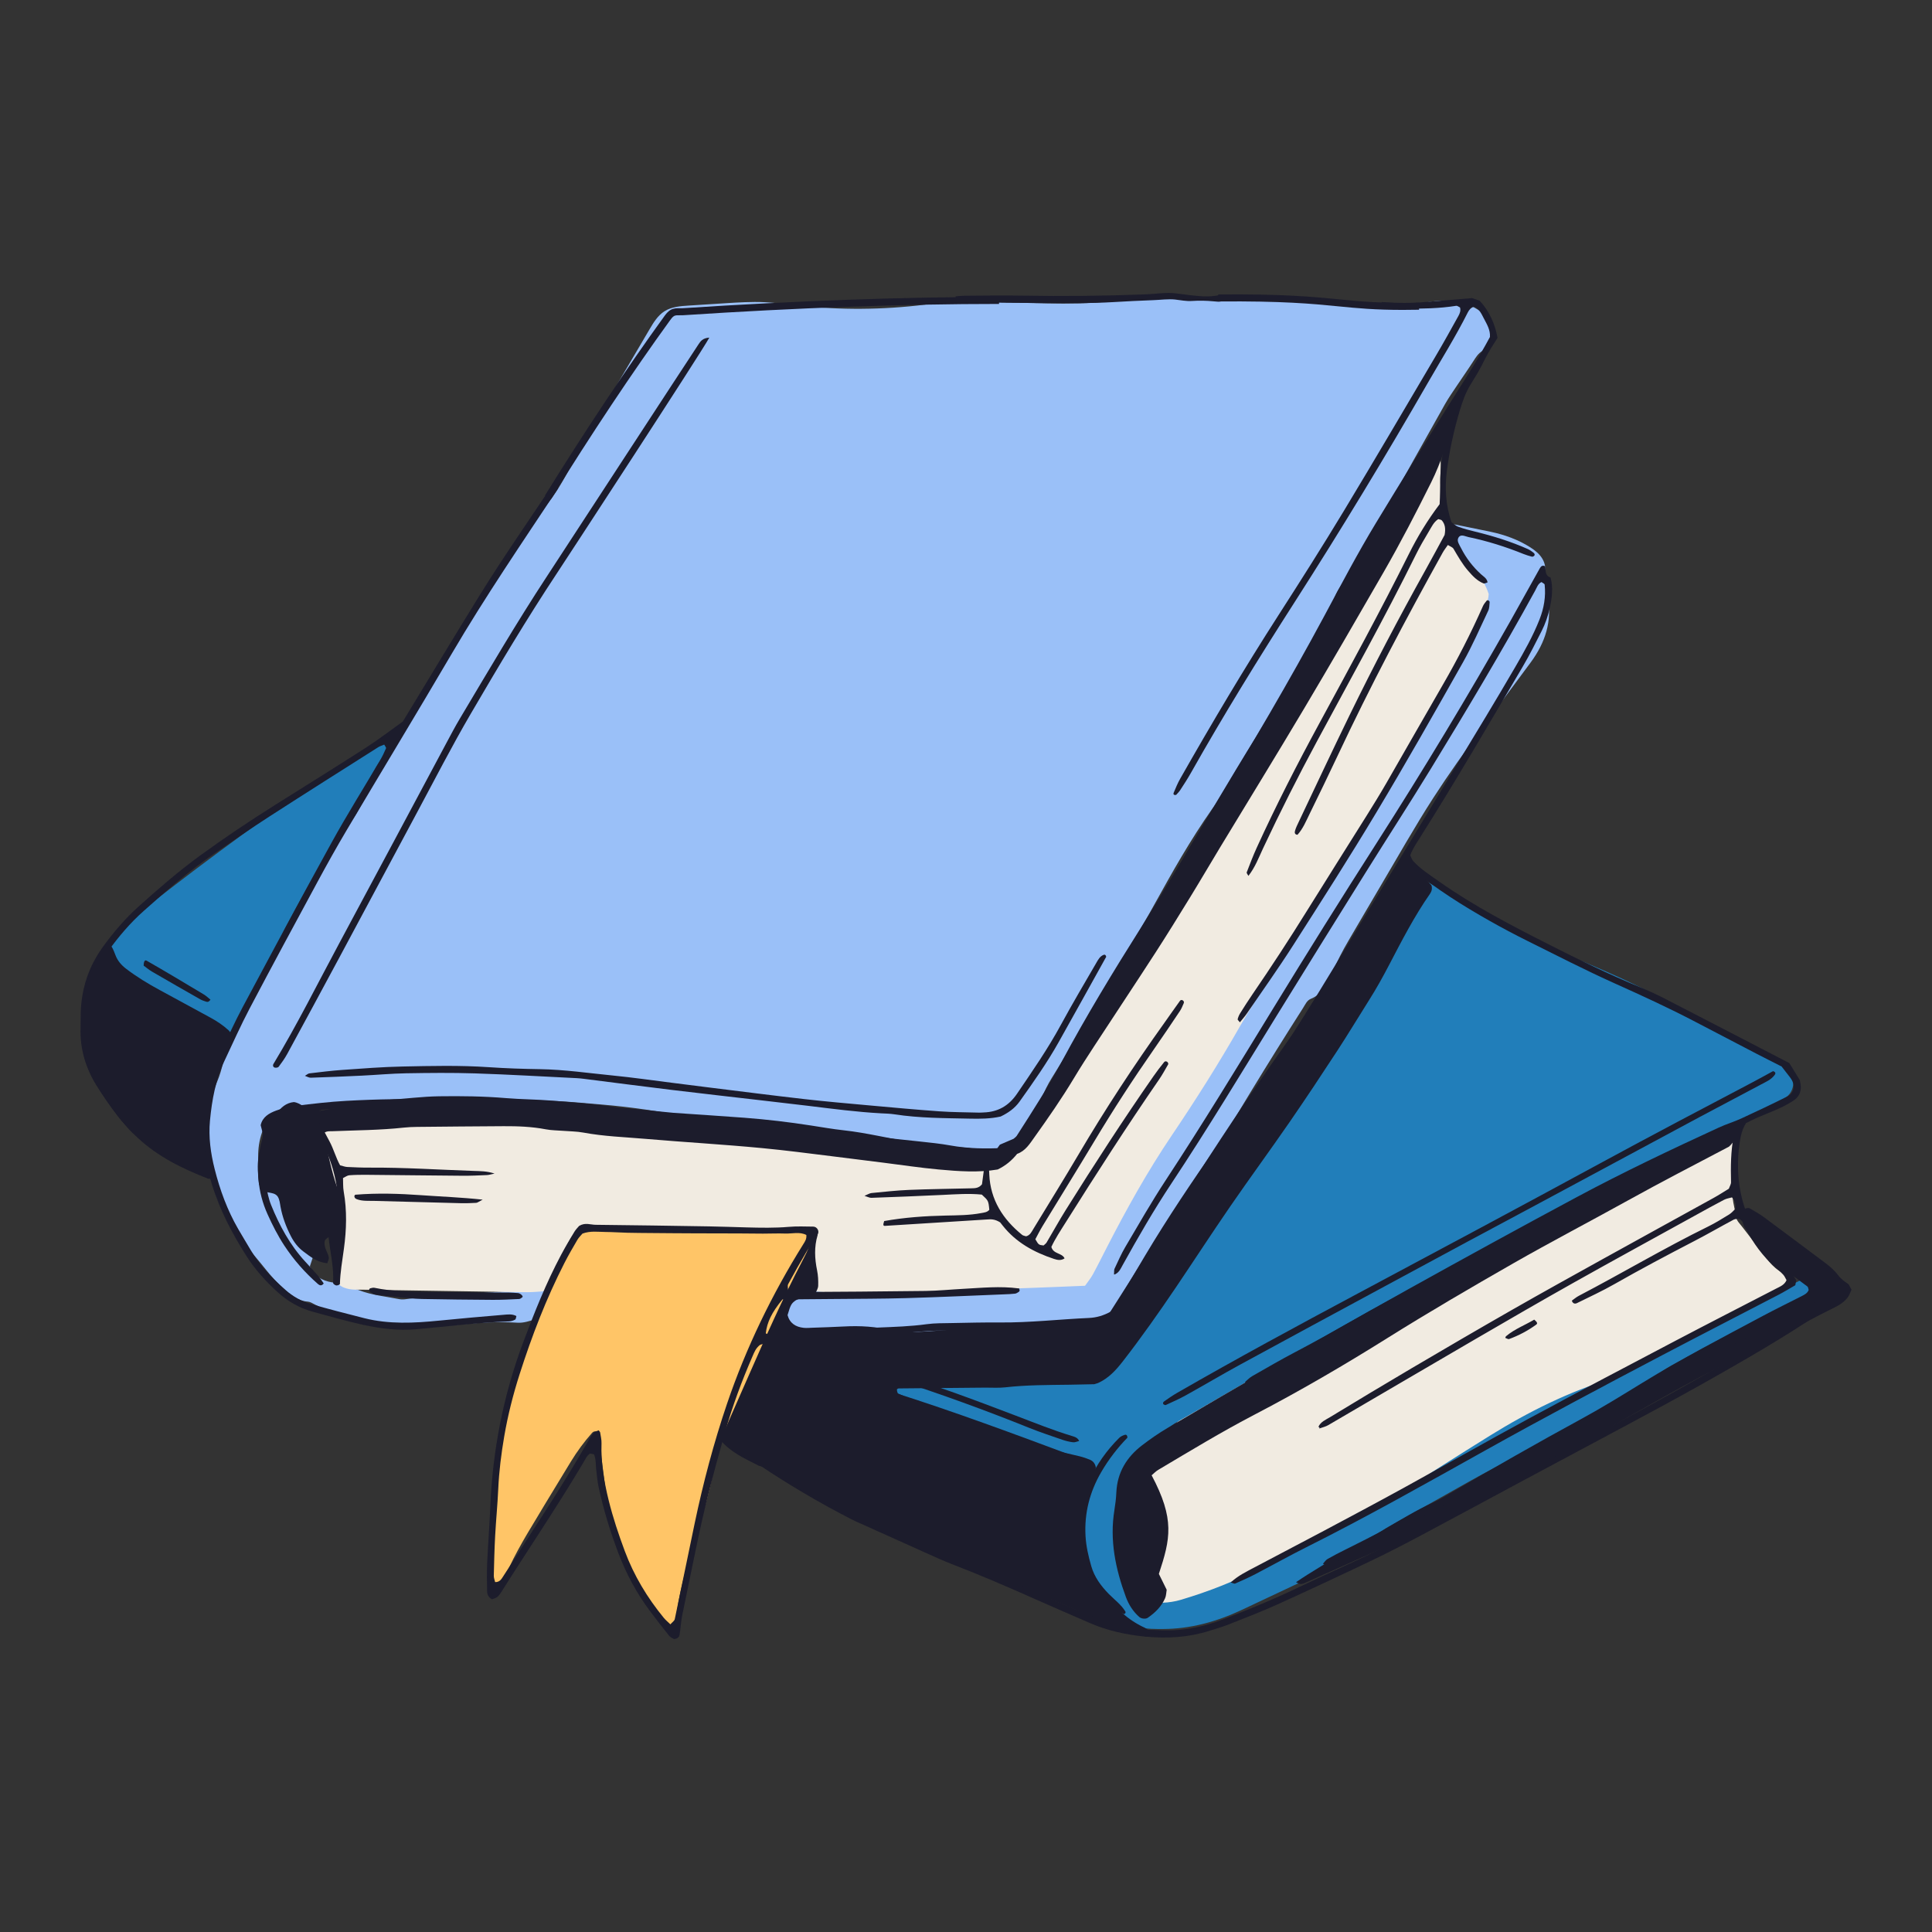 <?xml version="1.0" encoding="utf-8"?>
<!-- Generator: Adobe Illustrator 23.0.3, SVG Export Plug-In . SVG Version: 6.00 Build 0)  -->
<svg version="1.1" id="Layer_1" xmlns="http://www.w3.org/2000/svg" xmlns:xlink="http://www.w3.org/1999/xlink" x="0px" y="0px"
	 viewBox="0 0 1200 1200" enable-background="new 0 0 1200 1200" xml:space="preserve">
<rect x="0" y="0" width="1200" height="1200" fill="#333333" stroke="none"/>
<g>
	<g>
		<path fill="#9AC0F8" d="M194.26,781.116c-0.79,2.39-1.35,4.087-1.805,5.464c2.907,6.107,7.436,8.866,13.748,9.904
			c5.699,0.937,11.336,2.764,16.741,4.865c8.089,3.145,16.634,3.885,25.001,5.567c1.462,0.294,3.064,0.187,4.559-0.03
			c7.881-1.147,15.853-1.479,23.722-2.434c6.737-0.818,13.451-0.676,20.159-1.161c12.501-0.904,25.015-1.502,37.453-3.209
			c3.95-0.542,8.103-0.547,10.637,4.389c-1.441,3.488-4.866,6.224-5.767,10.47c-0.479,2.255-3.381,3.637-5.673,4.326
			c-3.768,1.132-7.78,2.556-11.579,2.29c-15.696-1.099-31.201,0.696-46.747,2.141c-5.173,0.481-10.351,1.163-15.534,1.236
			c-22.441,0.317-43.755-4.407-63.751-14.758c-1.335-0.691-2.741-1.6-4.165-1.703c-6.272-0.456-10.84-4.141-15.104-8.061
			c-4.043-3.717-7.815-7.808-11.228-12.114c-8.173-10.312-17.421-19.866-23.96-31.36c-4.821-8.474-8.629-17.388-9.599-27.417
			c-0.974-10.058-2.204-20.059-2.112-30.2c0.088-9.651,1.943-18.884,5.709-27.708c1.577-3.695,2.634-7.496,3.555-11.364
			c5.287-22.199,12.877-43.467,25.336-62.769c6.481-10.041,13.044-20.03,19.441-30.124c1.959-3.091,3.697-6.363,5.18-9.709
			c7.621-17.19,16.762-33.429,29.443-47.459c2.727-3.017,4.4-6.63,6.373-10.071c18.902-32.968,37.457-66.139,56.711-98.9
			c15.847-26.964,32.86-53.224,50.693-78.935c0.524-0.756,0.945-1.633,1.612-2.232c14.328-12.88,22.92-35.229,32.548-51.604
			c12.493-21.251,24.987-42.501,37.481-63.752c2.52-4.286,5.194-8.735,9.399-11.389c4.408-2.781,9.856-3.188,15.058-3.519
			c7.531-0.479,15.061-0.957,22.592-1.436c8.183-0.52,16.386-1.04,24.576-0.653c6.93,0.327,13.81,1.302,20.706,2.064
			c26.178,2.893,52.695,2.711,78.832-0.53c25.295-3.137,50.693-1.208,76.335-0.755c12.83,0.227,25.72,0.166,38.546-1.302
			c6.074-0.695,12.26-0.377,18.352-0.965c24.174-2.334,48.403-0.593,72.596-1.199c15.972-0.4,31.866,1.048,47.77,1.994
			c11.891,0.707,23.774,2.021,35.564,3.73c4.759,0.69,9.096,0.032,13.499-1.058c7.462-1.847,14.938-3.217,22.679-2.838
			c6.569,0.322,12.677,2.038,18.229,5.561c2.889,1.833,5.227,4.209,6.671,7.403c3.537,7.831,3.532,13.507-4.164,18.268
			c-2.479,1.534-3.863,3.787-5.363,6.127c-3.305,5.159-6.853,10.161-10.246,15.264c-2.544,3.826-5.214,7.591-7.464,11.588
			c-13.076,23.231-26.084,46.501-39.034,69.803c-8.34,15.007-16.859,29.902-26.405,44.186c-1.533,2.294-2.688,4.725-3.581,7.392
			c-8.802,26.296-20.902,51.053-36.182,74.143c-10.991,16.61-22.51,32.895-34.371,48.898
			c-13.919,18.781-25.722,38.875-36.968,59.237c-18.237,33.017-37.827,65.214-57.126,97.594
			c-3.453,5.793-7.023,11.518-10.567,17.256c-2.582,4.182-4.77,8.518-6.432,13.179c-1.746,4.895-4.046,9.591-6.027,14.405
			c-3.507,8.525-10.169,14.45-16.729,20.468c-0.225,0.206-0.485,0.375-0.735,0.552c-8.449,5.995-11.174,5.335-16.32-4.243
			c-2.165-0.34-4.551-0.929-6.961-1.058c-25.979-1.396-51.717-4.93-77.473-8.403c-9.377-1.264-18.926-1.215-28.336-2.292
			c-21.258-2.434-42.725-3.368-63.716-7.753c-18.897-3.948-37.973-6.781-57.139-8.391c-17.957-1.508-35.996-3.506-54.117-1.453
			c-5.465,0.619-11.028,0.43-16.548,0.497c-19.63,0.238-39.288-0.149-58.882,0.807c-17.459,0.852-34.909,1.389-52.377,1.626
			c-2.873,0.039-5.448,0.594-7.79,2.232c-6.032,4.22-12.448,7.709-19.415,9.8c-4.647,10.221-4.696,20.412-2.578,30.699
			c0.626,0.575,1.01,1.219,1.53,1.361c6.223,1.69,9.691,5.997,11.603,11.892c0.755,2.329,1.867,4.551,2.515,6.905
			c2.568,9.323,7.173,17.535,13.196,25.034C191.869,777.076,192.88,778.983,194.26,781.116z"/>
	</g>
	<g>
		<path fill="#F1EBE1" d="M1110.246,795.011c-1.877,3.436-4.612,5.396-7.277,7.469c-26.437,20.569-54.797,38.108-84.241,54.005
			c-21.56,11.641-42.894,23.703-64.349,35.54c-6.169,3.404-12.34,6.812-18.625,9.991c-37.723,19.081-75.464,38.128-113.233,57.121
			c-18.891,9.5-38.37,17.707-57.808,25.997c-8.45,3.604-16.866,7.289-25.339,10.839c-4.253,1.782-8.601,3.309-13.367,2.496
			c-4.539-0.774-7.725-2.707-9.215-7.625c-2.341-7.726-2.723-15.634-3.18-23.537c-0.354-6.112-0.097-12.26-0.069-18.392
			c0.018-3.996-0.23-7.898-1.477-11.785c-2.323-7.244-0.348-14.624,0.025-21.906c0.565-11.029,7.294-19.154,14.25-26.909
			c7.628-8.503,16.545-15.469,26.612-20.918c21.82-11.811,43.473-23.945,65.508-35.341c25.317-13.094,50.008-27.302,74.982-41.007
			c42.708-23.437,85.736-46.223,130.242-66.14c13.134-5.878,26.113-12.098,39.393-17.663c2.912-1.221,5.755-2.036,8.881-1.732
			c4.306,0.419,6.747,2.755,7.145,6.953c0.143,1.516,0.348,3.174-0.092,4.574c-2.145,6.818-1.314,13.976-2.621,20.914
			c-1.144,6.068,1.122,12.122,1.981,18.148c0.31,2.174,2.433,4.148,3.897,6.085c3.136,4.151,6.388,8.215,9.583,12.323
			c4.666,5.999,8.507,12.772,15.8,16.266C1109.011,791.428,1109.791,792.924,1110.246,795.011z"/>
	</g>
	<g>
		<path fill="#9AC0F8" d="M919.715,386.28c-14.517,4.559-27.221,8.804-40.078,12.514c-12.553,3.622-25.213,6.94-37.941,8.896
			c-1.453-3.094,0.205-4.335,1.589-5.31c5.513-3.882,11.033-7.775,16.758-11.329c12.229-7.592,24.588-14.977,36.472-22.191
			c2.996-5.147,2.318-10.515,3.958-15.532c-4.178-2.731-8.151-5.022-11.779-7.769c-6.373-4.825-7.836-10.475-5.031-17.777
			c1.322-3.441,3.362-4.804,7.018-4.582c0.904,0.055,1.795,0.333,2.691,0.514c10.797,2.182,21.61,4.294,32.388,6.568
			c8.75,1.846,17.088,4.828,24.696,9.646c6.394,4.05,10.662,9.085,9.051,17.411c-0.387,1.999,0.379,4.237,0.705,6.352
			c0.371,2.413,0.873,4.806,1.268,7.215c2.467,15.053-1.52,27.96-10.641,40.403c-20.467,27.924-41.852,55.23-60.629,84.343
			c-11.784,18.271-22.418,37.284-33.513,55.997c-6.409,10.809-12.687,21.696-19.072,32.52c-3.742,6.344-7.077,12.88-10.014,19.64
			c-2.938,6.766-5.909,13.533-13.524,16.626c-2.342,0.951-3.368,3.502-4.68,5.555c-22.281,34.863-43.755,70.22-64.552,105.986
			c-8.932,15.361-17.63,30.859-26.292,46.375c-2.368,4.242-5.12,8.372-5.921,13.345c-0.093,0.582-0.434,1.152-0.758,1.666
			c-6.039,9.561-11.882,19.255-18.24,28.6c-2.731,4.014-11.663,8.664-17.761,10.617c-2.98,0.222-3.456-3.431-6.186-3.744
			c-9.838,2.717-19.079,9.891-30.519,5.598c-1.518-5.088-3.638-9.425-7.907-11.887c-43.899,5.338-87.699,9.55-131.255,15.776
			c-0.827,0.118-1.742-0.381-2.496-0.564c-3.608-3.797-0.945-8.438-2.24-12.913c-5.673-2.744-12.437,0.423-18.328-1.946
			c-0.383-4.924-0.383-4.924,4.983-8.062c0.224-0.559,0.589-1.103,0.65-1.679c1.112-10.615,1.916-10.962,12.074-12.089
			c16.533-1.835,33.083-0.85,49.625-1.114c18.09-0.289,36.206,0.067,54.266-0.795c14.076-0.673,28.124-1.458,42.217-1.137
			c3.207,0.073,5.921-1.441,8.685-2.736c9.536-4.468,17.695-10.932,25.572-17.788c2.772-2.413,5.554-4.822,8.204-7.365
			c3.086-2.96,6.038-5.942,8.087-9.892c19.341-37.302,40.728-73.439,62.613-109.288c16.625-27.232,35.058-53.253,53.262-79.428
			c2.982-4.289,5.669-8.629,7.224-13.732c1.056-3.466,3.036-6.684,4.827-9.888c15.719-28.122,33.159-55.147,51.359-81.728
			C887.908,440.899,903.9,414.764,919.715,386.28z"/>
	</g>
	<g>
		<path fill="#F1EBE1" d="M673.946,798.606c-11.136,0.447-22.119,0.935-33.106,1.321c-26.645,0.935-53.287,2.002-79.939,2.66
			c-15.621,0.385-31.258,0.153-46.887,0.05c-3.66-0.024-7.336-0.516-10.969-1.035c-4.071-0.581-5.378-4.421-2.91-8.385
			c0.716-1.15,1.744-2.106,3.051-3.651c0.189-3.541,0.344-7.635,0.646-11.718c0.297-4.009,2.988-7.828,0.79-12.439
			c-1.528-0.34-3.265-0.983-5.03-1.07c-4.591-0.226-9.195-0.288-13.793-0.274c-34.498,0.101-68.99-0.202-103.462-1.662
			c-4.127-0.175-8.24-0.68-12.367-0.818c-3.177-0.107-6.366,0.123-9.734,0.208c-2.11,2.666-4.459,4.955-5.991,7.7
			c-4.027,7.218-7.791,14.589-11.436,22.009c-0.761,1.55-0.459,3.593-0.823,5.372c-0.614,3-2.625,5.03-5.533,5.28
			c-3.654,0.314-7.337,0.501-11.003,0.449c-33.109-0.473-66.217-1.006-99.325-1.537c-4.121-0.066-8.273,0.308-12.275-1.233
			c-3.299-1.271-5.384-3.475-5.838-6.993c-0.414-3.209-0.523-6.441,0.926-9.476c1.664-3.484,1.517-7.135,1.105-10.822
			c-0.969-8.681-1.617-17.413-2.988-26.031c-1.603-10.079-5.006-19.586-11.155-27.92c-1.093-1.481-2.131-3.01-3.324-4.405
			c-3.906-4.568-3.109-9.276-0.531-14.059c1.152-2.136,2.988-3.466,5.288-4.103c1.322-0.366,2.691-0.589,4.053-0.775
			c14.12-1.922,28.196-4.351,42.376-5.606c21.055-1.863,42.163-3.652,63.337-2.982c18.377,0.582,36.777,1.14,55.098,2.579
			c18.78,1.475,37.546,3.53,56.195,6.188c27.755,3.957,55.435,8.469,83.086,13.111c27.651,4.642,55.222,9.761,82.838,14.613
			c7.693,1.352,15.418,2.528,23.138,3.723c2.852,0.441,5.406,0.155,6.996-2.867c1.193-2.267,3.833-2.304,5.922-3.105
			c4.904-1.878,8.693-5.111,11.636-9.371c2.091-3.026,4.21-6.049,6.059-9.222c10.663-18.304,23.388-35.246,34.88-52.999
			c9.743-15.05,19.467-30.125,28.71-45.484c16.359-27.182,31.985-54.81,48.607-81.828c12.525-20.357,26.038-40.111,39.275-60.025
			c13.748-20.682,27.853-41.127,41.507-61.87c13.412-20.377,25.844-41.353,35.126-63.993c4.006-9.772,7.427-19.793,10.846-29.793
			c1.961-5.734,4.268-11.052,8.837-15.326c2.264-2.119,3.656-5.149,5.638-7.61c0.384-0.477,1.675-0.317,2.535-0.259
			c0.248,0.017,0.635,0.693,0.648,1.077c0.09,2.732,0.266,5.478,0.107,8.201c-1.236,21.128,4.943,39.927,17.651,56.702
			c1.667,2.2,3.355,4.383,5.052,6.56c3.136,4.024,5.556,8.425,7.179,13.296c-0.303,5.235-2.767,9.718-4.951,14.212
			c-17.694,36.406-36.107,72.408-58.254,106.399c-14.055,21.573-27.304,43.656-40.359,65.862
			c-10.016,17.038-20.983,33.515-31.46,50.283c-6.578,10.528-13.337,20.96-19.481,31.738c-13.221,23.191-27.47,45.727-42.401,67.835
			c-14.954,22.143-27.911,45.428-40.113,69.158c-2.943,5.724-5.793,11.499-8.872,17.149
			C677.479,793.973,675.701,796.089,673.946,798.606z"/>
	</g>
	<g>
		<path fill="#217EBA" d="M674.569,929.28c-8.762-3.081-7.036-10.716-8.719-16.858c-2.465-0.729-4.59-1.464-6.767-1.98
			c-6.71-1.589-13.426-3.153-20.163-4.62c-23.028-5.016-44.811-13.734-66.595-22.425c-5.541-2.211-10.917-4.877-16.238-7.59
			c-5.814-2.964-8.868-7.851-8.906-14.448c-0.013-2.289,0.071-4.593,0.335-6.864c0.288-2.486,3.412-4.961,5.912-4.924
			c0.458,0.007,0.933-0.101,1.374-0.016c11.363,2.183,22.902,1.85,34.377,2.459c3.672,0.195,7.372,0.378,10.99,0.981
			c9.157,1.526,18.346,1.669,27.518,0.663c10.501-1.151,21.036-1.883,31.439-4.101c12.089-2.576,22.389-8.047,31.331-16.433
			c10.431-9.782,20.29-20.118,28.62-31.731c22.792-31.773,46.369-63.011,66.87-96.371c15.184-24.706,31.227-48.834,47.82-72.614
			c13.691-19.62,27.022-39.493,40.422-59.315c3.838-5.678,7.654-11.405,10.264-17.462c-0.594-1.27-0.913-2.134-1.378-2.911
			c-0.909-1.52-2.503-3.063-0.689-4.771c1.606-1.511,3.575-0.512,5.072,0.317c8.047,4.453,16.134,8.856,23.967,13.668
			c20.034,12.308,40.892,22.788,62.747,31.604c29.864,12.047,59.073,25.616,86.512,42.703c11.717,7.296,23.865,13.854,36.404,19.672
			c3.75,1.74,7.302,3.9,10.988,5.784c7.4,3.785,7.728,15.394,1.279,19.804c-3.4,2.325-6.981,4.45-10.673,6.274
			c-7.42,3.666-14.882,7.274-22.486,10.535c-36.401,15.611-70.785,35.291-106.36,52.552
			c-62.152,30.157-121.349,65.666-181.521,99.408c-18.858,10.575-37.378,21.751-56.216,32.363
			c-6.658,3.75-11.628,8.668-15.172,15.42c-3.417,6.51-7.547,12.641-11.114,19.077c-6.321,11.404-10.144,23.615-11.346,36.637
			c-1.284,13.916,3.052,26.313,10.176,37.936c1.228,2.003,3.359,3.244,5.743,3.445c7.813,0.658,15.55,0.79,23.244-1.523
			c17.227-5.178,33.885-11.555,49.745-20.203c14.122-7.701,28.688-14.606,43.178-21.612c13.278-6.42,26.043-13.667,38.42-21.695
			c20.07-13.019,40.258-25.862,60.582-38.479c23.917-14.849,49.017-27.289,76.029-35.55c4.463-1.365,8.462-3.525,12.457-5.811
			c33.149-18.964,66.903-36.789,101.216-53.556c2.06-1.007,4.117-2.214,6.314-2.686c1.658-0.356,3.624,0.046,5.295,0.592
			c2.202,0.72,3,4.244,1.471,5.686c-1.328,1.253-2.574,2.724-4.142,3.564c-4.455,2.385-9.016,4.583-13.607,6.701
			c-24.661,11.379-48.451,24.439-72.246,37.481c-4.023,2.205-7.805,4.877-11.574,7.512c-17,11.883-34.87,22.298-53.225,31.926
			c-8.145,4.272-16.087,8.928-24.197,13.268c-6.883,3.683-13.9,7.117-20.813,10.746c-5.293,2.778-10.551,5.628-15.766,8.552
			c-16.45,9.225-32.868,18.507-49.308,27.75c-3.222,1.812-6.306,3.501-7.063,7.791c-0.262,1.482-2.211,2.866-3.668,3.901
			c-6.007,4.265-12.317,8.005-19.026,11.124c-20.852,9.69-41.626,19.548-62.44,29.32c-15.595,7.321-31.887,11.845-49.227,11.858
			c-4.587,0.003-9.267,0.003-13.731-0.878c-3.806-0.751-7.153-0.732-10.694,0.835c-2.291,1.013-4.849,0.313-6.173-1.718
			c-7.049-10.806-13.557-21.909-17.122-34.462c-2.939-10.351-3.363-20.843-1.866-31.452
			C673.086,939.596,673.742,935.066,674.569,929.28z"/>
	</g>
	<g>
		<path fill="#217EBA" d="M241.707,458.737c1.912,3.44,1.592,6.828-1.083,8.995c-4.864,3.94-7.277,9.381-10.222,14.534
			c-8.894,15.56-17.533,31.27-26.659,46.693c-18.976,32.07-36.515,64.863-51.333,99.083c-2.369,5.469-4.975,10.884-8.012,16.002
			c-5.544,9.341-13.63,14.74-24.889,14.482c-1.838-0.042-3.686-0.104-5.516,0.024c-12.874,0.906-23.238-4.331-32.157-13.091
			c-10.143-9.962-16.414-21.835-18.8-35.983c-1.916-11.364,1.288-20.926,8.6-29.277c3.309-3.779,7.136-7.186,11.087-10.308
			c34.996-27.659,70.817-54.215,107.431-79.691C206.701,478.687,223.872,468.16,241.707,458.737z"/>
	</g>
	<g>
		<path fill="#1C1C2C" d="M447.01,893.995c0.837-4.042,1.277-7.231,2.211-10.268c0.518-1.687,1.859-3.12,3.014-4.962
			c0.8-14.331,5.327-27.63,14.248-38.61c0.988-2.772,1.875-4.903,2.509-7.106c2.193-7.624,6.091-14.358,10.648-20.759
			c2.937-4.124,5.993-8.173,6.931-13.345c0.161-0.891,0.422-1.869,0.951-2.571c4.488-5.95,5.724-13.526,9.897-19.632
			c1.815-2.655,3.412-5.457,5.175-8.149c1.01-1.541,2.086-3.077,4.167-3.344c0.342,0.625,1.206,1.474,1.044,2.018
			c-2.156,7.244-1.787,14.453-0.3,21.762c0.635,3.122,0.8,6.399,0.692,9.589c-0.058,1.694-1.157,3.352-1.55,4.397
			c-3.979,3.274-8.5,2.738-12.21,4.532c-2.868,1.93-3.396,2.857-5.271,9.295c1.374,5.044,5.033,7.367,10.01,7.9
			c1.813,0.194,3.672-0.001,5.509-0.068c6.433-0.238,12.869-0.415,19.295-0.767c10.159-0.556,20.171-0.01,30.112,2.485
			c3.949,0.991,8.215,1.235,12.303,1.055c10.556-0.465,21.094-1.356,31.638-2.078c1.374-0.094,2.748-0.298,4.12-0.278
			c20.272,0.293,31.188-0.511,50.734-2.783c8.659-1.006,17.429-1.062,26.151-1.51c1.817-0.093,3.643-0.013,4.923-0.013
			c1.282-0.927,2.167-1.34,2.729-2.02c1.169-1.413,2.239-2.922,3.225-4.47c17.786-27.925,35.502-55.895,53.339-83.788
			c19.823-31,40.399-61.495,61.934-91.336c5.651-7.831,11.648-15.428,16.989-23.462c6.361-9.567,12.218-19.471,18.234-29.265
			c5.534-9.009,11.006-18.057,16.468-27.11c0.942-1.56,1.932-3.155,2.496-4.867c2.044-6.197,6.109-11.296,9.099-16.974
			c0.55-1.044,2.196-1.512,3.474-2.334c8.764,1.454,11.822,9.499,17.153,14.713c0.57,1.986,0.203,3.698-0.911,5.293
			c-9.769,13.989-17.534,29.139-25.41,44.21c-3.837,7.343-7.834,14.569-12.265,21.569c-6.64,10.491-13.015,21.153-19.805,31.544
			c-9.81,15.01-19.717,29.963-29.903,44.719c-12.016,17.408-24.539,34.467-36.534,51.89c-11.472,16.662-22.494,33.635-33.817,50.401
			c-10.553,15.626-21.396,31.048-32.962,45.951c-4.266,5.497-8.877,10.583-15.378,13.527c-0.416,0.188-0.873,0.284-2.449,0.781
			c-4.354,0.092-9.855,0.243-15.356,0.317c-13.325,0.179-26.652,0.114-39.933,1.625c-4.091,0.465-8.272,0.143-12.411,0.179
			c-17.922,0.156-35.843,0.307-53.764,0.497c-0.395,0.004-1.117,0.451-1.116,0.69c0.001,0.735,0.177,1.516,0.491,2.184
			c0.159,0.339,0.749,0.493,1.162,0.693c26.555,12.82,54.08,23.138,82.353,31.415c9.688,2.836,19.644,4.75,29.458,7.164
			c2.215,0.545,4.403,1.291,6.503,2.181c1.733,0.734,3.006,2.09,3.566,4.479c0.002,3.337-2.195,6.441-3.376,9.872
			c-1.951,5.667-3.308,11.39-3.685,17.455c-0.489,7.861-0.185,15.665,0.861,23.396c1.374,10.158,5.013,19.498,11.357,27.757
			c6.826,8.888,14.672,16.449,24.963,21.216c1.229,0.569,2.312,1.458,3.376,2.143c0,0.99,0.321,2.076-0.083,2.572
			c-0.473,0.582-1.655,1.031-2.396,0.882c-8.591-1.728-16.756-4.826-24.865-8.054c-3.841-1.529-7.656-3.16-11.358-4.995
			c-19-9.417-38.936-16.449-58.979-23.195c-20.515-6.904-40.169-15.864-59.87-24.727c-23.107-10.396-45.199-22.658-66.659-36.09
			c-5.831-3.649-11.463-7.706-18.457-8.957C462.899,906.104,453.99,902.278,447.01,893.995z"/>
	</g>
	<g>
		<path fill="#FFC567" d="M407.767,1002.766c-1.53-1.521-2.914-3.135-4.026-4.914c-14.827-23.705-24.6-49.206-28.193-77.088
			c-1.234-9.581-2.529-19.136-3.262-28.768c-0.066-0.87-0.594-1.705-0.901-2.54c-1.361-0.678-2.683-0.559-3.667,0.553
			c-4.889,5.524-9.248,11.451-13.097,17.742c-5.521,9.024-10.997,18.076-16.484,27.12c-1.431,2.359-2.818,4.746-4.25,7.105
			c-8.355,13.766-16.697,27.533-22.29,42.746c-0.608,1.654-1.75,3.102-3.853,2.979c-1.714-1.152-2.433-2.885-2.493-4.738
			c-0.163-5.053-0.695-10.185-0.061-15.156c1.287-10.077,0.99-20.2,1.647-30.287c1.886-28.98,5.759-57.635,14.29-85.49
			c4.171-13.616,7.992-27.345,13.358-40.584c5.729-14.138,13.168-27.327,21.508-40.036c1.744-2.658,4.001-4.979,6.057-7.497
			c2.018-0.21,3.822-0.546,5.629-0.562c10.115-0.086,20.247,0.25,30.343-0.203c19.788-0.886,39.553-0.053,59.327,0.165
			c9.199,0.101,18.397,0.189,27.596,0.289c6.252,0.068,12.384,0.368,18.766,0.082c1.267,6.731-2.132,13.361-5.316,19.425
			c-12.446,23.703-23.232,48.234-34.008,72.741c-3.225,7.334-6.45,14.669-9.674,22.003c-3.223,7.331-6.458,14.693-8.603,22.409
			c-1.637,5.888-2.625,11.933-3.89,17.912c-6.735,31.846-21.363,62.183-22.907,94.697
			C415.734,1009.384,411.349,1006.328,407.767,1002.766z"/>
	</g>
	<g>
		<path fill="#1C1C2C" d="M901.787,258.756c0.42,0.646,1.334,1.44,1.192,1.924c-3.878,13.213-7.813,26.383-13.994,38.801
			c-9.43,18.941-19.135,37.733-29.689,56.065c-16.291,28.295-32.642,56.558-49.329,84.62c-17.157,28.853-34.761,57.44-52.143,86.159
			c-6.191,10.229-12.216,20.559-18.473,30.747c-7.22,11.757-14.464,23.504-21.961,35.085c-12.497,19.302-25.231,38.45-37.809,57.7
			c-4.276,6.544-8.519,13.117-12.54,19.819c-7.581,12.636-15.98,24.715-24.537,36.692c-2.935,4.108-5.601,8.518-10.752,10.328
			c-3.199,3.988-6.988,7.253-12.063,9.692c-11.914,2.05-24.32,1.128-36.665,0.003c-11.434-1.042-22.806-2.778-34.206-4.208
			c-10.943-1.372-21.884-2.749-32.828-4.111c-14.137-1.759-28.258-3.585-42.451-4.945c-24.251-2.323-48.569-3.688-72.829-5.774
			c-12.8-1.101-25.699-1.521-38.397-3.886c-4.048-0.754-8.239-0.74-12.364-1.076c-3.666-0.299-7.395-0.27-10.986-0.958
			c-8.643-1.657-17.357-1.979-26.101-1.934c-17.939,0.092-35.877,0.263-53.815,0.442c-2.757,0.028-5.526,0.141-8.264,0.44
			c-14.643,1.6-29.36,1.637-44.051,2.229c-1.81,0.073-3.703-0.216-5.304,1c-0.167,0.361-0.545,0.772-0.471,1.072
			c2.732,11.144,4.77,22.456,8.624,33.325c1.993,5.619,3.59,11.386,3.929,17.44c0.284,5.053-1.087,9.005-5.882,11.399
			c-2.019,1.008-4.343,1.59-5.786,3.524c-1.14,3.978,1.582,7.018,2.368,10.509c0.249,1.105-0.568,2.451-0.915,3.753
			c-6.15-0.56-10.481-3.997-14.88-7.324c-3.377-2.554-5.858-5.824-7.765-9.55c-2.946-5.758-5.219-11.76-6.397-18.146
			c-0.415-2.248-0.581-4.571-1.78-6.42c-2.702-3.782-8.703-0.993-10.682-5.754c-0.346-0.843-0.898-1.663-0.999-2.535
			c-0.318-2.735-0.55-5.487-0.659-8.239c-0.22-5.575,0.544-10.971,2.744-16.178c2.681-6.347,4.838-12.928,8.796-18.671
			c2.714-3.937,6.096-6.835,10.854-7.297c4.582,0.629,7.228,4.369,11.896,6.123c3.74-0.645,8.224-1.396,12.7-2.197
			c5.881-1.053,11.805-1.931,17.618-3.282c5.42-1.26,10.878-1.734,16.396-2.047c10.547-0.6,21.024-2.052,31.619-2.194
			c13.805-0.185,27.573-0.041,41.346,1.125c9.616,0.814,19.303,0.777,28.919,1.591c13.274,1.124,26.581,1.999,39.769,4.03
			c3.175,0.489,6.403,0.631,9.605,0.949c7.316,0.727,14.631,1.464,21.946,2.196c1.373,0.137,2.744,0.307,4.12,0.402
			c14.672,1.017,29.35,1.947,44.015,3.053c13.753,1.037,27.443,2.673,41.075,4.779c6.813,1.052,13.614,2.249,20.462,3.001
			c14.192,1.559,28.034,5.063,42.106,7.29c10.434,1.651,20.744,4.047,31.318,4.862c6.399,0.493,12.596,2.801,19.696,2.182
			c1.084-1.5,2.383-3.296,3.905-5.4c2.647-1.137,5.591-2.402,8.534-3.668c0.667-0.627,1.5-1.146,1.979-1.892
			c9.68-15.097,19.405-30.171,27.897-45.988c15.236-28.381,31.932-55.893,49.119-83.123c7.853-12.443,15.402-25.079,22.981-37.693
			c16.341-27.198,32.224-54.668,49.018-81.601c16.302-26.144,32.08-52.616,48.02-78.984c1.895-3.136,3.542-6.452,4.996-9.818
			c3.475-8.045,7.664-15.691,12.296-23.114c6.817-10.924,13.78-21.762,20.356-32.83c7.741-13.029,16.504-25.453,23.183-39.114
			c2.447-5.005,5.712-9.44,9.927-13.116C900.007,259.466,900.933,259.194,901.787,258.756z"/>
	</g>
	<g>
		<path fill="#1C1C2C" d="M715.298,916.332c14.508,27.355,11.666,39.444,4.499,61.249c1.515,3.076,3.126,6.348,4.854,9.856
			c-0.304,1.728-0.282,3.656-0.991,5.26c-2.288,5.174-6.187,9.027-10.82,12.176c-1.256,0.853-3.935,0.572-5.171-0.506
			c-3.903-3.401-6.609-7.705-8.361-12.445c-6.447-17.438-10.183-35.275-7.124-54.003c0.591-3.621,1.036-7.289,1.201-10.951
			c0.558-12.382,6.393-21.9,15.96-29.245c5.093-3.911,10.415-7.591,15.942-10.855c22.151-13.083,44.399-26.002,66.655-38.906
			c19.478-11.293,38.898-22.692,58.562-33.653c15.242-8.497,30.835-16.363,46.243-24.564c13.383-7.123,26.925-13.977,40.044-21.561
			c25.868-14.953,52.336-28.78,78.831-42.549c11.806-6.135,24.053-11.455,36.272-16.749c7.959-3.448,16.122-6.506,24.939-8.012
			c1.29,0.305,2.392,1.284,2.045,2.781c-0.733,3.16-2.172,6.033-4.984,8.564c-20.718,10.9-41.925,21.851-62.81,33.427
			c-23.706,13.14-47.752,25.658-71.291,39.116c-26.331,15.054-52.515,30.344-78.222,46.441
			c-26.883,16.833-54.254,32.815-82.389,47.467c-20.39,10.619-40.011,22.569-59.769,34.282
			C717.881,913.859,716.623,915.228,715.298,916.332z"/>
	</g>
	<g>
		<path fill="#1C1C2C" d="M130.534,732.096c-0.434,0-0.946,0.136-1.343-0.02c-15.878-6.198-31.078-13.574-43.688-25.392
			c-2.005-1.88-4.087-3.708-5.881-5.778c-7.83-9.04-14.655-18.806-20.4-29.293c-4.242-7.744-6.866-16.012-6.883-24.932
			c-0.015-7.791-0.086-15.591,0.27-23.369c0.447-9.779,2.813-19.079,8.88-27.019c2.211-2.895,2.486-6.994,5.867-9.16
			c0.744,0.353,1.794,0.506,2.121,1.075c0.908,1.577,1.583,3.302,2.224,5.016c1.334,3.565,3.72,6.284,6.691,8.542
			c6.587,5.006,13.623,9.298,20.902,13.219c10.492,5.653,20.934,11.4,31.412,17.081c4.049,2.196,7.857,4.741,11.251,7.849
			c0.978,0.896,1.61,2.169,2.591,3.537c-0.385,1.654-0.503,3.541-1.257,5.126c-1.767,3.715-3.764,7.327-5.802,10.904
			c-3.422,6.004-6.131,12.224-7.649,19.041c-3.561,16.001-3.401,31.825,1.306,47.566c0.388,1.295,0.829,2.637,0.833,3.959
			C131.981,730.717,131.063,731.389,130.534,732.096z"/>
	</g>
	<g>
		<path fill="#1C1C2C" d="M804.968,982.736c2.514-1.66,4.757-3.227,7.083-4.661c13.299-8.196,26.478-16.592,40.341-23.838
			c2.846-1.487,5.525-3.293,8.309-4.901c9.546-5.514,18.94-11.295,29.003-15.884c3.753-1.712,7.346-3.804,10.914-5.889
			c26.975-15.767,54.078-31.297,81.536-46.219c12.911-7.016,25.437-14.762,37.964-22.458c24.297-14.926,49.587-28.049,74.705-41.485
			c8.097-4.331,16.373-8.326,24.545-12.518c1.624-0.833,3.279-1.714,4.026-3.632c-0.24-0.704-0.266-1.788-0.806-2.203
			c-3.641-2.796-7.38-5.466-11.11-8.145c-10.942-7.858-20.031-17.526-27.803-28.474c-0.516-0.727-0.726-1.673-1.093-2.553
			c-0.521-3.243,0.353-6.298,1.485-9.312c0.868-0.06,1.93-0.473,2.554-0.118c3.185,1.816,6.401,3.636,9.344,5.81
			c12.569,9.285,25.032,18.713,37.565,28.047c2.966,2.209,5.763,4.561,7.977,7.55c1.666,2.249,3.846,3.875,6.146,5.447
			c1.022,0.698,1.457,2.254,2.347,3.734c-0.73,1.545-1.259,3.344-2.312,4.754c-2.24,2.999-5.357,4.933-8.72,6.562
			c-4.953,2.401-9.828,4.966-14.709,7.514c-16.696,8.716-33.238,17.739-50.1,26.119c-25.121,12.485-49.356,26.551-73.737,40.368
			c-16.79,9.515-33.628,18.941-50.404,28.48c-13.581,7.722-27.117,15.523-40.638,23.349c-6.769,3.918-13.667,7.515-21.002,10.309
			c-5.143,1.959-10.097,4.414-15.129,6.663c-20.968,9.371-41.931,18.753-62.908,28.104c-0.82,0.366-1.773,0.657-2.646,0.612
			C806.929,983.83,806.188,983.271,804.968,982.736z"/>
	</g>
	<g>
		<path fill="#1C1C2C" d="M948.983,341.037c-10.54-4.681-21.502-8.094-32.697-10.815c-3.564-0.867-7.134-1.798-10.575-3.048
			c-1.632-0.593-2.966-2.005-4.203-2.882c-3.598-10.661-4.182-21.175-2.835-31.769c1.627-12.791,4.373-25.382,8.089-37.732
			c1.588-5.275,3.418-10.507,6.253-15.295c1.874-3.165,3.893-6.247,5.682-9.459c2.012-3.614,3.743-7.385,5.773-10.989
			c1.77-3.139,3.785-6.14,5.681-9.184c-1.637-9.023-5.264-16.764-11.066-23.036c-1.804-0.645-3.1-1.108-4.69-1.677
			c-10.721,0.893-21.708,1.81-32.696,2.722c-7.87,0.653-15.705,0.313-23.531-0.273c0.006,1.338-0.566,2.688-1.978,3.627
			c-0.134,0.089-0.234,0.214-0.364,0.31c5.66,0.078,11.32,0.155,16.98,0.18c10.581,0.047,21.156-0.105,31.651-1.77
			c0.726-0.115,1.595,0.666,2.386,1.025c0.587,1.936-0.115,3.682-0.999,5.272c-4.472,8.039-8.906,16.103-13.581,24.024
			c-19.176,32.485-38.233,65.043-57.734,97.333c-13.079,21.657-26.637,43.032-40.325,64.311
			c-21.413,33.29-41.578,67.319-61.135,101.717c-1.58,2.78-2.815,5.768-4.053,8.725c-0.455,1.087,0.192,1.651,1.512,1.362
			c0.758-0.876,1.772-1.811,2.5-2.932c2.253-3.471,4.532-6.936,6.564-10.537c20.355-36.074,42.105-71.296,64.466-106.153
			c28.819-44.926,56.474-90.563,83.098-136.825c8.26-14.351,17.085-28.38,24.511-43.205c0.843-1.681,2.021-3.058,3.973-3.598
			c3.181,1.409,4.518,4.466,5.972,7.263c1.887,3.631,4.151,7.222,3.809,11.585c-7.165,13.43-15.455,26.131-23.517,38.983
			c-15.891,25.331-31.646,50.75-47.153,76.318c-11.451,18.88-21.73,38.429-32.172,57.89
			c-21.971,40.949-45.661,80.924-69.677,120.702c-5.469,9.058-11.063,18.047-16.279,27.249
			c-17.468,30.819-35.217,61.467-53.744,91.668c-12.757,20.796-23.57,42.675-34.843,64.29c-0.42,0.806-0.838,1.69-0.925,2.57
			c-0.082,0.835,0.072,1.838,0.5,2.533c0.361,0.586,1.433,0.271,2.008-0.71c2.785-4.75,5.683-9.448,8.196-14.341
			c12.826-24.975,26.411-49.521,41.267-73.349c10.469-16.792,20.327-33.935,30.035-51.175c7.448-13.226,14.949-26.44,22.953-39.332
			c20.874-33.624,40.371-68.05,60.032-102.378c8.455-14.762,16.181-29.941,24.268-44.915c15.311-28.352,32.179-55.784,49.139-83.162
			c2.664-4.301,5.356-8.59,8.204-12.769c0.706-1.035,2.074-1.619,3.142-2.413c2.032,2.755,1.254,5.569,0.589,8.161
			c-2.541,9.906-3.017,19.985-3.003,30.133c0.004,2.73-0.18,5.461-0.266,7.893c-7.506,9.932-13.707,20.125-19.056,30.855
			c-17.654,35.41-36.595,70.143-55.47,104.907c-13.833,25.477-27.05,51.254-39.085,77.628c-2.283,5.002-4.234,10.157-6.214,15.289
			c-0.173,0.447,0.585,1.253,1.058,2.182c4.167-5.296,6.413-11.377,9.132-17.172c10.551-22.492,21.734-44.659,33.516-66.534
			c20.721-38.471,42.009-76.642,61.382-115.83c2.443-4.941,5.231-9.724,8.075-14.449c1.639-2.722,2.97-5.753,5.8-7.604
			c0.773,0.264,1.829,0.295,2.279,0.834c1.86,2.231,2.447,4.876,1.674,9.007c-3.593,6.597-7.702,14.3-11.955,21.923
			c-16.587,29.735-32.375,59.891-47.294,90.492c-10.683,21.91-20.994,44.001-31.456,66.019c-0.788,1.658-1.613,3.324-2.134,5.072
			c-0.312,1.046-0.563,2.512,1.449,2.728c3.429-3.772,5.338-8.499,7.549-13.018c5.862-11.98,11.706-23.971,17.37-36.046
			c20.136-42.917,42.275-84.794,65.298-126.214c0.875-1.575,2.017-3.002,3.193-4.732c1.373,0.887,2.904,1.343,3.496,2.35
			c2.8,4.766,5.517,9.568,9.166,13.761c2.724,3.129,5.533,6.196,9.499,7.754c0.642,0.253,1.637-0.389,2.496-0.625
			c-0.331-2.487-2.435-3.578-4.026-5.023c-5.168-4.698-9.336-10.133-12.482-16.37c-1.025-2.032-2.761-4.292-1.609-6.334
			c1.437-2.544,4.096-0.87,6.239-0.426c11.738,2.434,23.121,6.022,34.23,10.515c1.684,0.681,3.448,1.175,5.2,1.663
			c0.352,0.098,0.902-0.117,1.217-0.368c0.731-0.583,0.652-1.431-0.294-2.15C951.337,342.424,950.215,341.584,948.983,341.037z"/>
	</g>
	<g>
		<path fill="#1C1C2C" d="M1106.59,662.426c-5.185-2.637-10.528-5.307-15.827-8.06c-12.655-6.573-25.296-13.171-37.93-19.784
			c-16.308-8.537-33.017-16.197-49.811-23.738c-18.45-8.285-36.456-17.565-54.579-26.567c-7.825-3.888-15.547-8.005-23.157-12.299
			c-16.845-9.505-33.185-19.794-48.153-32.125c-1.42-1.17-2.915-2.255-5-1.676c-2.38,1.542-3.506,4.129-4.916,6.463
			c-10.947,18.112-21.951,36.191-32.75,54.391c-19.735,33.257-40.929,65.565-62.899,97.375c-9.937,14.388-19.911,28.75-29.82,43.157
			c-11.741,17.069-22.454,34.786-33.02,52.596c-4.925,8.303-9.604,16.767-15.058,24.214c-5.136,4.344-10.953,5.68-16.921,6.389
			c-4.562,0.542-9.169,0.814-13.764,0.972c-26.212,0.901-52.387,2.716-78.637,2.733c-8.718,0.006-17.433,1.158-26.152,1.752
			c-5.049,0.344-10.101,0.663-15.156,0.922c-8.73,0.446-17.438,0.97-26.142,1.968c-8.67,0.994-17.449,1.042-26.181,1.477
			c-6.434,0.321-12.841,0.786-18.585,2.691c-2.724,2.052-3.676,4.73-4.76,7.218c-6.617,15.196-12.379,30.713-16.914,46.665
			c-6.791,23.888-13.15,47.885-18.073,72.243c-2.824,13.972-5.853,27.902-8.64,41.881c-0.806,4.041-0.979,8.206-1.686,12.272
			c-0.231,1.33-1.402,2.329-3.42,2.497c-0.744-0.471-2.155-0.953-2.945-1.935c-4.034-5.02-7.949-10.139-11.829-15.281
			c-8.372-11.093-14.839-23.22-19.786-36.207c-5.087-13.353-9.195-26.988-12.246-40.934c-0.783-3.579-1.044-7.275-1.513-10.921
			c-0.408-3.171-0.029-6.456-1.38-9.49c-0.817-0.156-1.63-0.31-2.475-0.471c-2.002,1.324-2.878,3.534-4.034,5.48
			c-16.211,27.31-34.068,53.576-50.991,80.435c-0.73,1.159-1.539,2.371-2.595,3.193c-0.977,0.76-2.336,1.03-3.317,1.43
			c-2.067-1.219-2.932-2.918-2.969-4.77c-0.119-5.975-0.231-11.964,0.037-17.93c0.515-11.489,1.463-22.959,1.926-34.45
			c1.417-35.213,8.044-69.342,20.416-102.385c6.942-18.541,14.235-36.907,23.563-54.397c2.595-4.867,5.413-9.62,8.261-14.345
			c0.929-1.541,2.277-2.829,2.953-3.648c3.784-2.261,7.011-0.723,10.151-0.691c23.469,0.241,46.937,0.604,70.404,0.985
			c7.82,0.127,15.635,0.429,23.454,0.634c8.74,0.229,17.468,0.413,26.211-0.337c5.021-0.43,10.105-0.21,15.159-0.151
			c2.484,0.029,4.047,2.892,2.759,4.913c-2.225,3.49-4.673,6.844-6.77,10.407c-3.963,6.73-7.811,13.53-11.525,20.4
			c-0.54,0.999-0.075,2.54-0.075,3.756c0.97,0.457,1.782,1.175,2.588,1.17c27.608-0.169,55.216-0.32,82.822-0.686
			c7.81-0.104,15.611-0.896,23.419-1.311c11.463-0.61,22.924-1.801,34.404-0.26c1.825,0.245-0.44-0.644,0.583,0.884
			c0.148,0.221-0.135,0.996-0.434,1.2c-0.736,0.503-1.568,1.069-2.413,1.169c-2.277,0.269-4.58,0.342-6.875,0.433
			c-20.232,0.805-40.459,1.758-60.697,2.339c-15.177,0.436-30.368,0.401-45.553,0.556c-10.554,0.107-21.109,0.179-31.343,0.265
			c-6.608,8.054-9.569,14.108-10.342,21.083c1.19,0.401,2.437,1.188,3.674,1.172c4.134-0.054,8.269-0.343,12.396-0.639
			c5.964-0.428,11.922-0.939,17.883-1.419c8.252-0.664,16.504-1.346,24.758-1.991c3.67-0.287,7.342-0.584,11.019-0.733
			c10.114-0.41,20.22-0.726,30.282-2.102c4.992-0.682,10.101-0.593,15.159-0.69c10.123-0.195,20.249-0.451,30.371-0.37
			c18.439,0.147,36.751-1.98,55.134-2.799c4.67-0.208,9.043-1.434,13.722-4.02c1.458-2.163,3.367-4.747,5.016-7.487
			c5.456-9.066,10.794-18.203,16.221-27.287c13.933-23.32,29.051-45.866,44.65-68.091c18.507-26.369,36.621-53.007,53.768-80.277
			c12.733-20.251,24.947-40.828,37.382-61.266s24.879-40.871,37.283-61.327c12.881-21.244,25.749-42.497,38.564-63.78
			c6.17-10.247,12.273-20.537,18.287-30.877c5.55-9.544,10.979-19.155,15.033-29.474c2.738-6.968,3.968-14.133,3.175-21.581
			c-0.063-0.596-1.275-1.07-1.985-1.626c-2.212,1.078-2.85,3.386-3.892,5.288c-20.557,37.541-42.535,74.253-64.858,110.755
			c-13.201,21.586-26.981,42.817-40.382,64.281c-18.519,29.66-37.004,59.342-55.363,89.101
			c-21.501,34.849-42.649,69.916-65.295,104.05c-10.941,16.491-20.836,33.63-30.428,50.94c-1.095,1.976-1.986,4.127-4.188,5.326
			c-1.008,0.549-1.206,0.569-1.043-0.6c0.121-0.866-0.084-1.857,0.267-2.598c2.163-4.567,4.168-9.241,6.732-13.58
			c8.19-13.862,16.178-27.87,25.008-41.32c22.985-35.011,44.763-70.768,66.609-106.485c21.126-34.542,42.573-68.876,64.399-102.985
			c29.015-45.344,56.844-91.428,83.333-138.305c6.11-10.814,12.062-21.717,18.158-32.538c0.649-1.152,1.768-2.059,3.297-1.031
			c0.455,2.526-0.351,5.627,3.306,6.93c1.688,6.286,0.901,12.63-0.501,18.95c-1.101,4.96-2.767,9.758-5.063,14.275
			c-3.75,7.379-7.444,14.808-11.639,21.936c-21.004,35.684-41.859,71.459-63.973,106.477c-2.193,3.473-4.532,6.892-5.988,10.889
			c0.695,1.337,1.084,2.72,1.956,3.653c4.747,5.084,10.584,8.808,16.231,12.779c21.526,15.136,44.807,27.216,68.204,39.064
			c18.464,9.35,37.026,18.511,56.215,26.339c5.531,2.256,10.955,4.82,16.267,7.554c25.354,13.047,50.654,26.2,76.584,39.632
			c2.11,3.418,4.505,7.299,6.535,10.588c0.276,1.649,0.495,2.548,0.567,3.459c0.321,4.046-1.305,7.226-4.672,9.358
			c-2.711,1.717-5.539,3.297-8.457,4.628c-4.601,2.098-9.342,3.884-13.979,5.907c-2.503,1.091-4.911,2.399-6.918,3.391
			c-2.55,4.149-3.359,8.284-3.94,12.316c-3.063,21.273,0.688,41.216,12.338,59.471c3.488,5.465,7.725,10.298,12.573,14.601
			c3.786,3.36,7.627,6.67,10.262,11.096c-0.161,0.867-0.323,1.735-0.592,3.17c-3.245,1.858-6.75,4.026-10.395,5.924
			c-24.072,12.536-48.229,24.911-72.256,37.534c-36.651,19.256-73.208,38.678-109.377,58.846
			c-36.958,20.609-73.793,41.473-111.66,60.422c-10.692,5.35-21.125,11.219-31.732,16.743c-4.067,2.118-8.263,4.001-12.473,5.823
			c-0.632,0.274-1.666-0.381-2.766-0.673c4.488-4.225,9.869-6.774,15.075-9.544c14.213-7.563,28.518-14.952,42.729-22.52
			c16.646-8.865,33.301-17.719,49.827-26.805c25.8-14.185,51.371-28.79,77.266-42.797c30.345-16.415,60.895-32.454,91.431-48.514
			c20.763-10.919,41.657-21.591,62.491-32.377c2.431-1.259,5.09-2.241,6.387-5.199c-0.629-1.088-1.124-2.414-2.014-3.377
			c-1.556-1.684-3.335-3.166-5.055-4.693c-7.671-6.812-13.66-14.881-18.235-24.051c-1.002-2.007-1.447-4.427-4.041-5.984
			c-0.9,0.112-2.376-0.081-3.447,0.488c-8.118,4.32-16.073,8.95-24.237,13.179c-16.75,8.677-33.411,17.501-49.804,26.844
			c-7.582,4.321-15.533,7.998-23.374,11.851c-1.043,0.513-2.481,0.492-3.16-1.543c1.379-0.961,2.765-2.167,4.348-2.995
			c26.901-14.07,53.015-29.609,80.275-43.015c4.529-2.227,8.847-4.904,13.152-7.554c1.512-0.931,2.691-2.404,3.676-3.31
			c0.588-2.979,0.073-5.112-1.985-7.267c-1.492,0.436-3.344,0.674-4.896,1.485c-6.116,3.195-12.15,6.547-18.192,9.882
			c-24.972,13.78-50.011,27.441-74.879,41.406c-20.455,11.487-40.755,23.253-61.032,35.054
			c-30.617,17.818-61.148,35.784-91.745,53.635c-1.523,0.889-3.326,1.308-5.012,1.908c-1.734,0.618,0.666-0.3-1.11-0.834
			c1.4-3.162,4.515-4.382,7.147-5.979c16.914-10.26,33.857-20.475,50.905-30.512c20.614-12.138,41.271-24.208,62.041-36.078
			c18.771-10.728,37.687-21.204,56.596-31.689c22.932-12.716,45.933-25.308,68.88-37.996c3.211-1.776,6.29-3.792,9.369-5.66
			c0.524-1.496,1.385-2.785,1.354-4.053c-0.235-9.666-0.181-19.298,1.695-28.841c0.359-1.829-1.881-3.56-3.623-2.9
			c-2.576,0.975-5.185,1.895-7.674,3.065c-41.216,19.387-82.108,39.412-121.863,61.692c-18.058,10.121-36.312,19.893-54.402,29.959
			c-21.707,12.08-43.304,24.359-65.006,36.449c-15.671,8.73-31.429,17.302-47.175,25.894c-0.748,0.408-1.763,0.414-2.656,0.426
			c-0.33,0.004-0.789-0.453-0.964-0.811c-0.147-0.3-0.12-0.936,0.093-1.12c1.371-1.189,2.694-2.504,4.252-3.393
			c8.792-5.012,17.542-10.111,26.499-14.815c24.037-12.625,47.432-26.395,71.16-39.568c34.589-19.202,69.273-38.241,104.145-56.922
			c28.792-15.424,58.313-29.42,87.985-43.074c4.58-2.107,9.46-3.562,14.04-5.67c9.588-4.414,19.127-8.945,28.565-13.669
			c4.003-2.004,4.857-6.877,2.347-10.699c-0.251-0.383-0.501-0.769-0.78-1.131C1110.126,666.969,1108.432,664.796,1106.59,662.426z
			 M500.831,767.062c-4.114-2.143-8.727-0.732-13.148-0.886c-4.59-0.16-9.193,0.056-13.79,0.054s-9.195-0.081-13.792-0.108
			c-4.597-0.027-9.195-0.034-13.792-0.044c-4.597-0.011-9.195-0.008-13.792-0.026c-5.057-0.02-10.114-0.052-15.171-0.087
			c-4.597-0.031-9.195-0.066-13.792-0.111c-4.597-0.045-9.195-0.055-13.79-0.17c-4.595-0.115-9.187-0.456-13.782-0.485
			c-4.557-0.029-9.184-0.818-14.182,1c-0.87,1.041-2.243,2.303-3.148,3.84c-2.795,4.75-5.561,9.528-8.071,14.432
			c-11.334,22.144-20.221,45.28-27.799,68.946c-4.07,12.71-7.35,25.637-9.598,38.764c-1.859,10.854-3.23,21.809-3.724,32.857
			c-0.431,9.636-1.389,19.247-1.909,28.881c-0.446,8.26-0.647,16.534-0.841,24.804c-0.031,1.318,0.539,2.651,0.826,3.948
			c2.909,0.101,3.995-1.989,5.198-3.867c17.35-27.09,35.313-53.794,51.394-81.682c1.377-2.387,2.68-4.848,4.345-7.023
			c0.699-0.913,2.254-1.172,3.37-1.705c0.443,0.619,0.867,0.951,0.927,1.339c0.348,2.241,0.924,4.507,0.846,6.744
			c-0.415,12.061,1.575,23.774,4.457,35.427c2.654,10.728,6.149,21.172,10,31.502c5.673,15.215,13.945,28.947,24.234,41.476
			c1.129,1.375,2.539,2.518,4.074,4.019c1.119-1.276,2.5-2.13,2.733-3.227c4.188-19.767,8.18-39.577,12.331-59.352
			c5.291-25.2,11.861-50.105,20.136-74.454c11.865-34.916,27.929-67.954,47.477-99.261
			C500.03,771.049,501.084,769.524,500.831,767.062z"/>
	</g>
	<g>
		<path fill="#1C1C2C" d="M312.647,816.655c-13.29,1.121-26.58,2.273-39.851,3.6c-15.629,1.563-31.223,2.359-46.643-1.544
			c-11.129-2.817-22.255-5.665-33.285-8.84c-5.774-1.663-10.984-4.662-15.556-8.68c-8.334-7.325-16.014-15.202-21.663-24.865
			c-2.554-4.368-5.223-8.669-7.749-13.052c-6.714-11.644-11.292-24.166-14.565-37.132c-2.483-9.838-3.883-19.883-2.919-30.089
			c1.216-12.883,3.524-25.522,9.102-37.338c5.104-10.811,9.967-21.754,15.536-32.323c13.934-26.449,28.149-52.751,42.377-79.044
			c5.69-10.515,11.516-20.968,17.616-31.249c21.828-36.79,44.003-73.377,65.659-110.268c20.625-35.133,43.572-68.746,66.066-102.661
			c-0.305-0.169-0.601-0.359-0.875-0.588c-0.78-0.654-1.586-1.276-2.374-1.921c-15.097,22.73-30.933,45.4-45.488,68.911
			c-16.214,26.19-32.043,52.618-47.825,78.588c-7.892,5.616-15.194,11.252-22.923,16.224
			c-18.568,11.944-37.334,23.581-56.025,35.335c-15.972,10.044-31.657,20.517-46.905,31.633
			c-13.403,9.77-25.937,20.607-38.256,31.681c-8.234,7.402-15.404,15.795-21.943,24.744c-8.969,12.273-13.554,25.994-14.018,41.135
			c-0.099,3.219-0.014,6.442-0.112,9.661c-0.392,12.813,3.119,24.61,9.759,35.409c4.087,6.647,8.585,13.08,13.343,19.267
			c6.22,8.088,13.98,14.533,22.998,19.384c0.25,0.135,0.872-0.127,1.125-0.392c0.194-0.203,0.231-0.79,0.077-1.054
			c-1.912-3.261-4.96-5.413-7.847-7.653c-12.656-9.816-21.27-22.786-28.754-36.629c-4.004-7.406-6.093-15.388-6.214-23.813
			c-0.08-5.517,0.046-11.039,0.185-16.557c0.334-13.309,4.843-25.158,12.578-35.898c6.477-8.994,13.635-17.398,21.908-24.769
			c14.086-12.552,28.296-24.974,43.898-35.657c11.386-7.797,22.747-15.643,34.34-23.125c22.416-14.466,44.983-28.698,67.51-42.99
			c1.128-0.716,2.477-1.085,3.714-1.611c0.453,0.883,1.318,1.815,1.115,2.299c-1.06,2.522-2.261,5.006-3.65,7.364
			c-10.037,17.043-20.564,33.813-30.116,51.122c-18.667,33.824-36.891,67.893-55.096,101.969c-4.98,9.321-9.425,18.944-13.76,28.588
			c-2.631,5.853-5.106,11.874-6.739,18.06c-5.643,21.384-5.294,42.707,1.281,63.946c4.946,15.977,12.619,30.553,21.565,44.563
			c5.244,8.212,11.71,15.313,18.861,21.885c6.578,6.046,14.067,10.316,22.686,12.603c10.215,2.71,20.364,5.739,30.685,7.969
			c10.792,2.333,21.751,3.768,32.884,2.785c19.24-1.701,38.415-4.167,57.74-4.884c1.313-0.048,2.699-0.5,3.861-1.119
			c0.507-0.27,0.534-1.44,0.782-2.21C318.157,816.012,315.348,816.427,312.647,816.655z"/>
	</g>
	<g>
		<path fill="#1C1C2C" d="M1130.662,809.836c0.153-1.203-0.437-1.945-1.45-1.655c-1.735,0.497-3.392,1.325-5.013,2.15
			c-33.627,17.112-66.79,35.068-99.413,54.037c-13.119,7.628-26.474,14.879-39.954,21.854
			c-17.988,9.309-35.616,19.245-53.145,29.371c-32.278,18.645-65.084,36.301-98.582,52.66c-2.882,1.407-5.796,2.768-8.781,3.932
			c-0.607,0.237-1.599-0.513-2.635-0.888c0.985-1.051,1.74-2.319,2.854-2.959c3.587-2.06,7.273-3.958,10.981-5.796
			c34.641-17.167,68.506-35.76,102.001-55.058c14.744-8.495,29.816-16.422,44.728-24.627c15.315-8.426,30.728-16.68,45.898-25.36
			c26.759-15.311,53.815-30.063,81.244-44.135c3.683-1.89,7.374-3.766,11.06-5.65c3.297-1.685,6.207-3.662,8.396-6.89
			c1.451-2.139,4.012-3.524,6.449-5.557c-2.026-1.838-3.611-3.47-5.389-4.852c-5.813-4.519-11.73-8.904-17.539-13.427
			c-3.26-2.539-6.555-5.065-8.915-8.57c-0.774-1.15-0.881-2.922,0.255-3.668c0.619-0.407,1.653-0.182,2.881-0.27
			c1.544,2.001,2.985,4.413,4.947,6.277c2.656,2.523,5.693,4.65,8.603,6.9c5.46,4.223,11.031,8.309,16.388,12.658
			c2.839,2.305,5.512,4.88,7.927,7.625c2.938,3.339,1.891,6.483-0.748,8.38c-20.941,15.06-42.948,28.449-65.289,41.287
			c-15.156,8.71-30.399,17.28-45.772,25.6c-28.725,15.545-57.58,30.848-86.366,46.28c-21.083,11.303-42.106,22.718-63.227,33.95
			c-10.151,5.398-20.356,10.717-30.73,15.665c-19.512,9.308-39.094,18.477-58.788,27.393c-10.046,4.548-20.368,8.496-30.627,12.562
			c-3.84,1.522-7.844,2.635-11.788,3.887c-12.93,4.104-26.196,4.867-39.59,3.597c-11.96-1.134-23.627-3.664-34.706-8.493
			c-11.382-4.961-22.795-9.856-34.137-14.908c-16.807-7.488-33.693-14.778-50.866-21.4c-6.003-2.315-11.857-5.023-17.736-7.649
			c-12.178-5.439-24.329-10.94-36.487-16.423c-2.935-1.323-5.914-2.563-8.775-4.03c-20.084-10.294-39.491-21.743-58.198-34.365
			c-1.863-1.257-3.36-3.068-4.966-4.683c-0.281-0.282-0.474-0.958-0.333-1.295c0.422-1.008,1.343-1.396,2.176-0.808
			c16.186,11.416,33.368,21.208,50.6,30.898c6.401,3.599,13.107,6.674,19.768,9.788c6.248,2.921,12.693,5.424,18.924,8.379
			c20.373,9.662,41.289,18.049,62.071,26.759c13.148,5.511,26.138,11.396,39.216,17.075c7.17,3.113,14.366,6.168,21.565,9.21
			c12.009,5.075,24.516,7.786,37.577,7.823c0.46,0.001,0.921,0.005,1.38,0.036c14.02,0.962,27.541-1.47,40.575-6.452
			c11.165-4.268,22.276-8.718,33.207-13.546c13.04-5.759,25.788-12.179,38.797-18.011c32.365-14.509,63.25-31.877,94.457-48.624
			c5.675-3.045,11.273-6.237,16.989-9.201c44.522-23.085,88.607-46.977,132.164-71.833c13.982-7.979,27.685-16.45,41.445-24.813
			C1121.339,816.876,1126.266,813.486,1130.662,809.836z"/>
	</g>
	<g>
		<path fill="#1C1C2C" d="M628.529,714.881c-1.216,0.543-2.361,1.467-3.542,1.515c-6.891,0.282-13.806,0.709-20.683,0.41
			c-7.337-0.319-14.65-1.323-21.959-2.148c-8.682-0.98-17.341-2.157-26.025-3.125c-12.341-1.376-24.697-2.606-37.04-3.962
			c-12.799-1.406-25.586-2.915-38.384-4.332c-11.885-1.316-23.789-2.471-35.665-3.87c-24.229-2.854-48.595-3.939-72.891-5.917
			c-11.007-0.896-22.047-1.388-33.026-2.426c-19.261-1.82-38.6-1.938-57.857-3.376c-13.341-0.997-26.652-1.55-39.981-1.049
			c-13.327,0.5-26.633,1.594-39.94,2.542c-2.303,0.164-4.585,0.877-4.926,4.728c2.42,4.525,5.217,9.783,8.04,15.027
			c2.596,4.82,3.971,10.22,6.579,14.896c1.742,0.426,3.046,0.964,4.373,1.031c4.594,0.231,9.197,0.432,13.795,0.403
			c21.64-0.134,43.229,1.323,64.841,2.047c4.093,0.137,8.259,0.098,12.915,1.64c-2.006,0.419-3.327,0.883-4.665,0.941
			c-5.055,0.22-10.115,0.456-15.172,0.42c-19.789-0.144-39.576-0.406-59.364-0.582c-3.676-0.033-7.363,0-11.024,0.279
			c-1.232,0.094-2.4,1.044-3.876,1.732c0.123,2.837-0.057,5.606,0.412,8.26c2.107,11.915,1.775,23.768,0.132,35.72
			c-0.996,7.243-2.255,14.487-2.477,21.838c-0.011,0.352-1.545,1.005-2.271,0.891c-0.746-0.117-1.99-1.043-1.958-1.547
			c0.623-9.692-1.884-19.081-2.82-28.608c-0.942-9.586-2.802-19.108-4.711-28.567c-2.181-10.809-4.53-21.611-9.181-32.404
			c-1.079-0.72-2.629-1.652-4.065-2.735c-2.485-1.874-2.505-4.654,1.173-6.156c2.884,0.821,4.601,2.975,5.917,5.443
			c2.613,4.899,4.132,10.21,5.615,15.53c3.708,13.307,6.329,26.844,8.619,40.453c0.22,1.305,0.76,2.557,1.251,4.16
			c0.568-1.1,1.2-1.79,1.266-2.529c1.702-19.303-1.922-37.533-11.176-54.595c-2.628-4.845-5.33-9.65-8.185-14.812
			c-4.808-1.826-9.716-0.993-14.45,0.869c-1.6,0.629-3.048,2.079-4.139,3.485c-2.875,3.704-4.421,8.13-5.344,12.619
			c-1.853,9.011-3.336,18.066-1.427,27.352c0.836,4.065,1.553,8.117,3.117,11.981c5.213,12.882,11.756,24.958,21.245,35.265
			c2.805,3.047,5.613,6.094,8.328,9.221c1.187,1.367,2.142,2.937,3.135,4.321c-1.312,1.82-2.649,1.177-3.63,0.315
			c-7.991-7.017-14.981-14.925-20.83-23.823c-4.055-6.169-7.377-12.724-10.411-19.443c-6.291-13.93-7.262-28.366-4.24-43.198
			c0.275-1.35,0.735-2.663,1.009-4.013c0.182-0.892,0.186-1.82,0.288-2.93c-0.412-1.597-0.871-3.374-1.34-5.189
			c1.129-5.137,5.223-7.44,9.535-9.058c3.846-1.443,7.954-2.462,12.032-2.957c10.499-1.274,21.024-2.531,31.577-3.111
			c19.3-1.061,38.623-1.427,57.961-0.698c27.133,1.023,54.219,2.693,81.27,5.026c6.415,0.553,12.889,0.475,19.293,1.115
			c23.804,2.38,47.747,3.02,71.519,5.744c11.422,1.308,22.812,2.891,34.231,4.223c10.05,1.172,20.121,2.168,30.183,3.239
			c20.58,2.191,41.163,4.351,61.738,6.59c6.4,0.696,12.825,1.337,19.153,2.478c10.96,1.976,21.959,2.107,33.014,1.529
			C625.275,712.903,627.069,713.036,628.529,714.881z"/>
	</g>
	<g>
		<path fill="#1C1C2C" d="M621.506,693.496c-6.308,1.418-12.756,1.449-19.186,1.311c-15.622-0.335-31.268-0.288-46.779-2.689
			c-2.716-0.421-5.496-0.463-8.25-0.611c-15.158-0.815-30.192-2.815-45.245-4.648c-9.579-1.167-19.167-2.257-28.751-3.37
			c-18.711-2.174-37.433-4.265-56.133-6.531c-18.244-2.211-36.466-4.601-54.698-6.903c-1.368-0.173-2.743-0.323-4.119-0.39
			c-21.119-1.026-42.23-2.281-63.36-2.966c-14.239-0.462-28.507-0.303-42.756-0.061c-9.18,0.156-18.347,1.025-27.524,1.466
			c-10.56,0.508-21.124,0.932-31.691,1.282c-1.092,0.036-2.208-0.684-3.621-1.156c1.193-0.689,1.93-1.438,2.744-1.533
			c6.843-0.801,13.687-1.676,20.557-2.157c12.379-0.866,24.769-1.844,37.168-2.103c17.916-0.374,35.842-0.812,53.765,0.415
			c10.544,0.722,21.124,1.067,31.694,1.228c15.207,0.233,30.226,2.466,45.311,3.942c12.34,1.207,24.624,3.001,36.932,4.544
			c7.749,0.972,15.494,1.983,23.246,2.938c19.608,2.417,39.204,4.936,58.832,7.171c13.238,1.508,26.518,2.662,39.788,3.865
			c14.647,1.328,29.294,2.684,43.962,3.728c8.242,0.587,16.527,0.574,24.794,0.812c0.917,0.026,1.837-0.083,2.755-0.11
			c8.93-0.26,15.681-4.17,20.737-11.595c9.575-14.058,19.24-28.028,27.372-43.021c7.01-12.924,14.513-25.58,21.894-38.299
			c1.123-1.934,2.221-4.093,4.543-4.98c0.848-0.324,1.434,0.237,1.604,1.216c-9.875,17.735-19.658,35.415-29.549,53.035
			c-7.211,12.848-15.704,24.865-24.24,36.848C630.282,688.415,626.168,691.264,621.506,693.496z"/>
	</g>
	<g>
		<path fill="#1C1C2C" d="M549.179,758.417c12.645-2.256,25.461-3.15,38.344-3.412c7.351-0.149,14.722-0.162,21.99-1.544
			c1.787-0.34,3.677-0.461,4.97-2.038c-0.54-5.726-0.624-5.699-4.659-9.436c-7.98-0.809-16.224-0.191-24.48,0.205
			c-14.693,0.705-29.392,1.274-44.093,1.802c-1.188,0.043-2.403-0.667-4.305-1.237c1.92-0.784,3.123-1.615,4.395-1.739
			c7.773-0.76,15.551-1.631,23.349-1.951c12.862-0.528,25.741-0.652,38.612-0.98c2.283-0.058,4.644-0.018,6.634-2.522
			c0.348-2.614,0.769-5.778,1.178-8.854c2.507-1.266,3.116-1.248,3.221,0.031c0.075,0.912,0.086,1.83,0.127,2.745
			c0.706,15.812,8.458,27.809,20.389,37.508c0.643,0.523,1.64,0.61,2.473,0.9c2.528-0.641,3.458-2.836,4.639-4.779
			c9.311-15.32,18.787-30.541,27.887-45.985c16.584-28.146,34.488-55.417,53.481-81.985c3.207-4.486,6.315-9.042,9.564-13.496
			c0.594-0.813,1.621-0.657,2.212,0.124c0.228,0.301,0.318,0.918,0.169,1.259c-0.73,1.664-1.386,3.403-2.388,4.9
			c-5.369,8.022-10.76,16.032-16.28,23.951c-12.885,18.488-25.144,37.373-36.739,56.701c-10.641,17.738-21.572,35.302-32.33,52.97
			c-1.652,2.713-3.061,5.575-4.463,8.15c2.05,3.52,2.05,3.52,5.104,3.884c0.641-0.617,1.456-1.131,1.894-1.869
			c3.993-6.712,7.753-13.568,11.894-20.185c17.562-28.06,35.532-55.855,54.448-83.029c2.097-3.012,4.311-5.951,6.636-8.788
			c0.67-0.817,1.771-0.569,2.292,0.17c0.219,0.311,0.393,0.919,0.236,1.189c-1.833,3.161-3.568,6.395-5.639,9.397
			c-20.108,29.143-39.218,58.937-58.08,88.893c-3.174,5.04-6.47,10.016-8.844,15.116c1.266,4.583,6.582,3.594,8.21,7.108
			c-2.115,1.478-4.422,1.056-6.565,0.344c-12.427-4.125-23.61-10.214-31.896-20.733c-0.853-1.082-1.703-2.166-1.546-1.965
			c-3.503-2.171-5.798-1.949-8.09-1.805c-21.102,1.327-42.205,2.648-63.308,3.97C548.509,761.485,548.368,760.888,549.179,758.417z"
			/>
	</g>
	<g>
		<path fill="#1C1C2C" d="M1101.299,665.296c1.397,0.464,1.765,1.256,1.066,2.241c-2.223,3.136-5.743,4.526-8.947,6.247
			c-12.559,6.748-25.223,13.302-37.788,20.041c-34.048,18.264-68.062,36.593-102.098,54.88c-14.182,7.62-28.4,15.174-42.579,22.799
			c-17.016,9.15-34.015,18.332-51.01,27.522c-29.942,16.192-59.91,32.339-89.796,48.634c-11.307,6.165-22.381,12.756-33.639,19.012
			c-4.002,2.224-8.231,4.043-12.381,5.993c-0.31,0.145-0.893-0.044-1.232-0.261c-0.725-0.462-0.713-1.362,0.268-2.049
			c2.623-1.836,5.269-3.663,8.041-5.259c37.079-21.349,74.718-41.68,112.453-61.841c50.714-27.096,101.435-54.184,151.959-81.631
			c30.722-16.689,61.667-32.945,92.601-49.23C1092.67,670.049,1097.065,667.597,1101.299,665.296z"/>
	</g>
	<g>
		<path fill="#1C1C2C" d="M440.576,209.698c-5.052,9.363-89.232,138.17-94.299,145.814c-19.047,28.735-36.67,58.352-54.043,88.1
			c-11.575,19.822-22.048,40.289-32.92,60.518c-16.309,30.345-32.51,60.748-48.806,91.101
			c-10.647,19.83-21.351,39.629-32.108,59.398c-1.523,2.799-3.416,5.412-5.325,7.971c-0.386,0.518-1.713,0.715-2.444,0.503
			c-1.033-0.299-1.327-1.379-0.77-2.3c14.739-24.373,27.387-49.888,40.868-74.946c22.415-41.664,44.636-83.434,66.957-125.149
			c2.6-4.86,5.184-9.738,8.006-14.47c17.65-29.589,35.03-59.345,53.947-88.16c5.042-7.681,89.07-136.585,94.208-144.201
			C435.052,212.091,436.31,209.987,440.576,209.698z"/>
	</g>
	<g>
		<path fill="#1C1C2C" d="M770.117,634.972c-0.631-0.845-1.488-1.513-1.382-1.942c0.321-1.298,0.876-2.59,1.589-3.728
			c2.436-3.889,4.901-7.765,7.494-11.551c11.676-17.05,22.978-34.338,33.876-51.898c12.347-19.894,24.906-39.655,37.319-59.508
			c4.137-6.616,8.231-13.266,12.132-20.023c11.706-20.275,23.229-40.655,34.973-60.908c9.222-15.903,17.561-32.239,25.011-49.039
			c0.537-1.21,1.472-2.254,2.299-3.315c0.164-0.211,0.786-0.31,1.018-0.168c0.365,0.223,0.844,0.723,0.81,1.056
			c-0.187,1.79-0.123,3.752-0.863,5.315c-5.109,10.782-9.867,21.779-15.725,32.149c-17.609,31.173-35.265,62.334-53.673,93.039
			c-16.756,27.952-34.345,55.411-51.908,82.869c-9.15,14.304-19.022,28.148-28.612,42.169
			C773.194,631.362,771.65,633.057,770.117,634.972z"/>
	</g>
	<g>
		<path fill="#1C1C2C" d="M761.689,183.603c1.027,1.122-1.575,3.243-3.122,3.586c-1.527,0.338-3.115,0.139-4.672-0.017
			c-4.501-0.452-9.039-0.531-13.553-0.236c-3.762,0.246-6.866-0.51-10.468-0.886c-4.275-0.446-8.981,0.22-13.278,0.374
			c-8.419,0.301-16.834,0.721-25.243,1.225c-13.276,0.795-26.62,0.598-39.934,0.585c-16.987-0.018-33.975-0.279-50.962-0.462
			c-2.267-0.025-4.672,0.289-6.571-1.318c-0.404-0.342-0.229-1.368-0.361-2.391c1.912-0.135,3.722-0.366,5.534-0.375
			c11.938-0.061,23.88-0.272,35.814-0.063c25.72,0.452,51.428,0.184,77.128-0.812c5.925-0.23,12.435-1.365,18.316-0.6
			c5.694,0.74,11.495,1.579,17.261,1.852c3.318,0.157,6.656-0.11,9.907-0.793c0.891-0.187,1.8-0.407,2.701-0.275
			C760.956,183.108,761.434,183.325,761.689,183.603z"/>
	</g>
	<g>
		<path fill="#1C1C2C" d="M713.585,981.573c-1.831-3.425-0.36-7.157-0.708-10.753c-0.309-3.194-0.094-6.515-0.919-9.561
			c-0.931-3.437-0.85-7.322-3.484-10.258c-2.287,2.813-1.69,6.18-2.141,9.302c-0.526,3.637-0.992,7.283-1.45,10.929
			c-0.397,3.167-0.747,6.339-1.046,8.903c-1.066,1.208-1.805,0.932-1.927-0.354c-0.302-3.188-0.509-6.4-0.479-9.6
			c0.034-3.672,0.5-7.34,0.532-11.012c0.056-6.427,0.018-12.858-0.154-19.283c-0.175-6.539-3.462-12.299-4.844-18.538
			c-0.126-0.569,0.705-1.43,1.243-2.015c0.15-0.162,0.951,0.053,1.272,0.316c0.697,0.572,1.364,1.226,1.884,1.958
			c0.797,1.121,1.508,2.31,2.171,3.517c3.774,6.866,6.781,14.055,9.023,21.565c0.657,2.2,1.328,4.397,2.03,6.583
			c0.692,2.157,0.578,4.592,2.193,6.443c0.64-0.584,1.519-1.04,1.86-1.753c2.254-4.721,2.663-9.769,1.793-14.822
			c-1.742-10.121-5.628-19.398-12.02-27.487c-1.666-2.108-4.019-3.661-5.862-5.65c-0.471-0.508-0.375-1.736-0.227-2.578
			c0.201-1.145,2.474-1.453,3.501-0.572c0.692,0.594,1.514,1.064,2.104,1.741c1.809,2.075,3.645,4.142,5.271,6.359
			c4.389,5.988,7.527,12.663,9.639,19.724c2.279,7.619,2.014,15.47,0.629,23.232c-1.374,7.698-3.585,15.192-6.513,22.444
			C716.494,981.497,715.173,982.211,713.585,981.573z"/>
	</g>
	<g>
		<path fill="#1C1C2C" d="M664.091,907.68c-10.332-3.792-20.697-7.497-30.988-11.395c-18.882-7.151-37.969-13.703-57.147-20.009
			c-10.885-3.58-21.876-6.91-32.345-11.654c-0.874-0.396-1.007-1.371-0.461-2.171c0.207-0.304,0.787-0.56,1.154-0.512
			c1.36,0.179,2.728,0.401,4.044,0.777c2.202,0.63,4.362,1.401,6.546,2.093c38.055,12.076,75.459,25.991,112.848,39.949
			c1.533,0.572,2.628,2.584,1.612,2.906c-0.817,0.259-1.676,0.442-2.528,0.512c-0.419,0.034-0.865-0.27-1.302-0.411
			c-0.437-0.141-0.878-0.27-1.317-0.404C664.168,907.467,664.13,907.573,664.091,907.68z"/>
	</g>
	<g>
		<path fill="#1C1C2C" d="M700.259,892.976c-6.162,6.318-11.738,13.554-16.347,21.505c-7.073,12.204-10.443,25.317-9.677,39.452
			c0.35,6.45,1.808,12.697,3.576,18.857c1.942,6.764,6.012,12.263,10.892,17.251c3.504,3.581,7.665,6.555,10.313,10.935
			c0.161,0.266,0.079,0.879-0.131,1.117c-0.234,0.265-0.883,0.517-1.115,0.379c-14.566-8.7-23.749-21.128-26.266-38.134
			c-1.277-8.63-2.062-17.199-0.492-25.962c1.142-6.374,2.728-12.515,5.378-18.382c4.573-10.126,10.887-19.068,18.756-26.892
			c0.911-0.905,2.245-1.528,3.497-1.903C699.635,890.9,700.256,891.613,700.259,892.976z"/>
	</g>
	<g>
		<path fill="#1C1C2C" d="M547.969,853.208c3.523-2.007,5.773-1.198,7.89-0.506c11.742,3.839,23.511,7.611,35.15,11.746
			c13.364,4.748,26.629,9.779,39.885,14.823c11.548,4.394,23,9.037,34.84,12.626c1.695,0.514,3.567,0.957,4.549,3.12
			c-1.289,0.302-2.573,0.95-3.764,0.808c-2.251-0.269-4.508-0.818-6.657-1.558c-6.921-2.386-13.883-4.69-20.67-7.421
			c-27.181-10.939-54.705-20.919-82.575-29.949C554.004,856.05,551.532,854.986,547.969,853.208z"/>
	</g>
	<g>
		<path fill="#1C1C2C" d="M248.32,805.733c-5.013-0.511-10.038-0.927-15.029-1.598c-1.246-0.168-2.413-1.107-3.545-1.808
			c-0.315-0.195-0.514-0.812-0.5-1.226c0.011-0.317,0.392-0.814,0.696-0.892c0.853-0.219,1.802-0.509,2.623-0.338
			c11.296,2.361,22.77,2.407,34.218,2.569c16.494,0.235,32.991,0.254,49.486,0.392c1.827,0.015,3.654,0.189,5.479,0.316
			c1.444,0.1,3.474,2.035,2.732,2.553c-0.631,0.441-1.309,1.103-1.992,1.135c-5.492,0.255-10.991,0.55-16.486,0.519
			c-14.664-0.083-29.328-0.261-43.988-0.538c-4.572-0.086-9.136-0.611-13.703-0.934C248.314,805.833,248.317,805.783,248.32,805.733
			z"/>
	</g>
	<g>
		<path fill="#1C1C2C" d="M299.802,745.122c-2.437,1.233-3.209,1.931-4.02,1.98c-3.194,0.191-6.404,0.298-9.602,0.221
			c-17.87-0.433-35.739-0.906-53.607-1.425c-3.638-0.106-7.333,0.274-10.878-1.023c-1.01-0.37-1.587-0.925-1.606-2.004
			c0.194-0.279,0.369-0.785,0.585-0.803c13.722-1.13,27.474-0.681,41.146,0.3C273.945,743.238,286.154,743.659,299.802,745.122z"/>
	</g>
	<g>
		<path fill="#1C1C2C" d="M89.223,599.774c0.009-1.835,0.462-3.875,1.837-3.088c11.921,6.814,23.696,13.886,35.475,20.945
			c1.52,0.911,2.819,2.19,4.193,3.277c-0.798,1.215-1.621,1.609-2.61,1.279c-1.29-0.431-2.618-0.848-3.79-1.515
			c-9.964-5.669-19.914-11.361-29.821-17.128C92.563,602.412,90.824,600.928,89.223,599.774z"/>
	</g>
	<g>
		<path fill="#1C1C2C" d="M111.061,627.306c-1.335-0.064-2.831,0.287-3.86-0.253c-8.488-4.457-16.923-9.019-25.294-13.694
			c-1.954-1.091-3.694-2.631-5.351-4.161c-0.823-0.76-0.514-1.753,0.381-2.239c0.372-0.202,0.815-0.336,1.236-0.367
			c0.433-0.032,0.95-0.025,1.306,0.18c9.485,5.477,18.976,10.946,28.403,16.524C109.251,624.105,111.024,624.847,111.061,627.306z"
			/>
	</g>
	<g>
		<path fill="#1C1C2C" d="M934.927,830.966c0.18-0.36,0.27-0.825,0.552-1.062c5.293-4.443,11.742-6.843,17.457-10.26
			c1.948,1.621,2.195,2.403,1.234,3.102c-5.184,3.775-10.807,6.742-16.812,8.949C936.722,831.929,935.745,831.232,934.927,830.966z"
			/>
	</g>
	<g>
		<path fill="#1C1C2C" d="M342.199,310.052l-3.708-2.297c24.919-40.247,51.235-79.771,74.101-111.292
			c0.958-1.322,2.152-2.969,3.98-3.998c1.893-1.066,3.902-1.041,5.679-1.004c0.582,0.007,1.167,0.018,1.746-0.017
			c70.866-4.657,136.985-7.018,196.517-7.018v4.362c-59.437,0-125.459,2.358-196.232,7.01c-0.696,0.044-1.403,0.038-2.101,0.024
			c-1.404-0.021-2.608-0.041-3.47,0.444c-0.995,0.561-1.806,1.678-2.59,2.759C393.318,230.461,367.064,269.892,342.199,310.052z"/>
	</g>
	<g>
		<path fill="#1C1C2C" d="M871.304,192.486c-17.404,0-28.084-1.046-40.163-2.228c-16.132-1.58-34.424-3.362-74.456-3.01l-0.04-4.362
			c40.273-0.354,58.68,1.441,74.921,3.03c14.114,1.381,26.307,2.574,49.745,2.101l0.088,4.362
			C877.787,192.452,874.435,192.486,871.304,192.486z"/>
	</g>
</g>
</svg>
